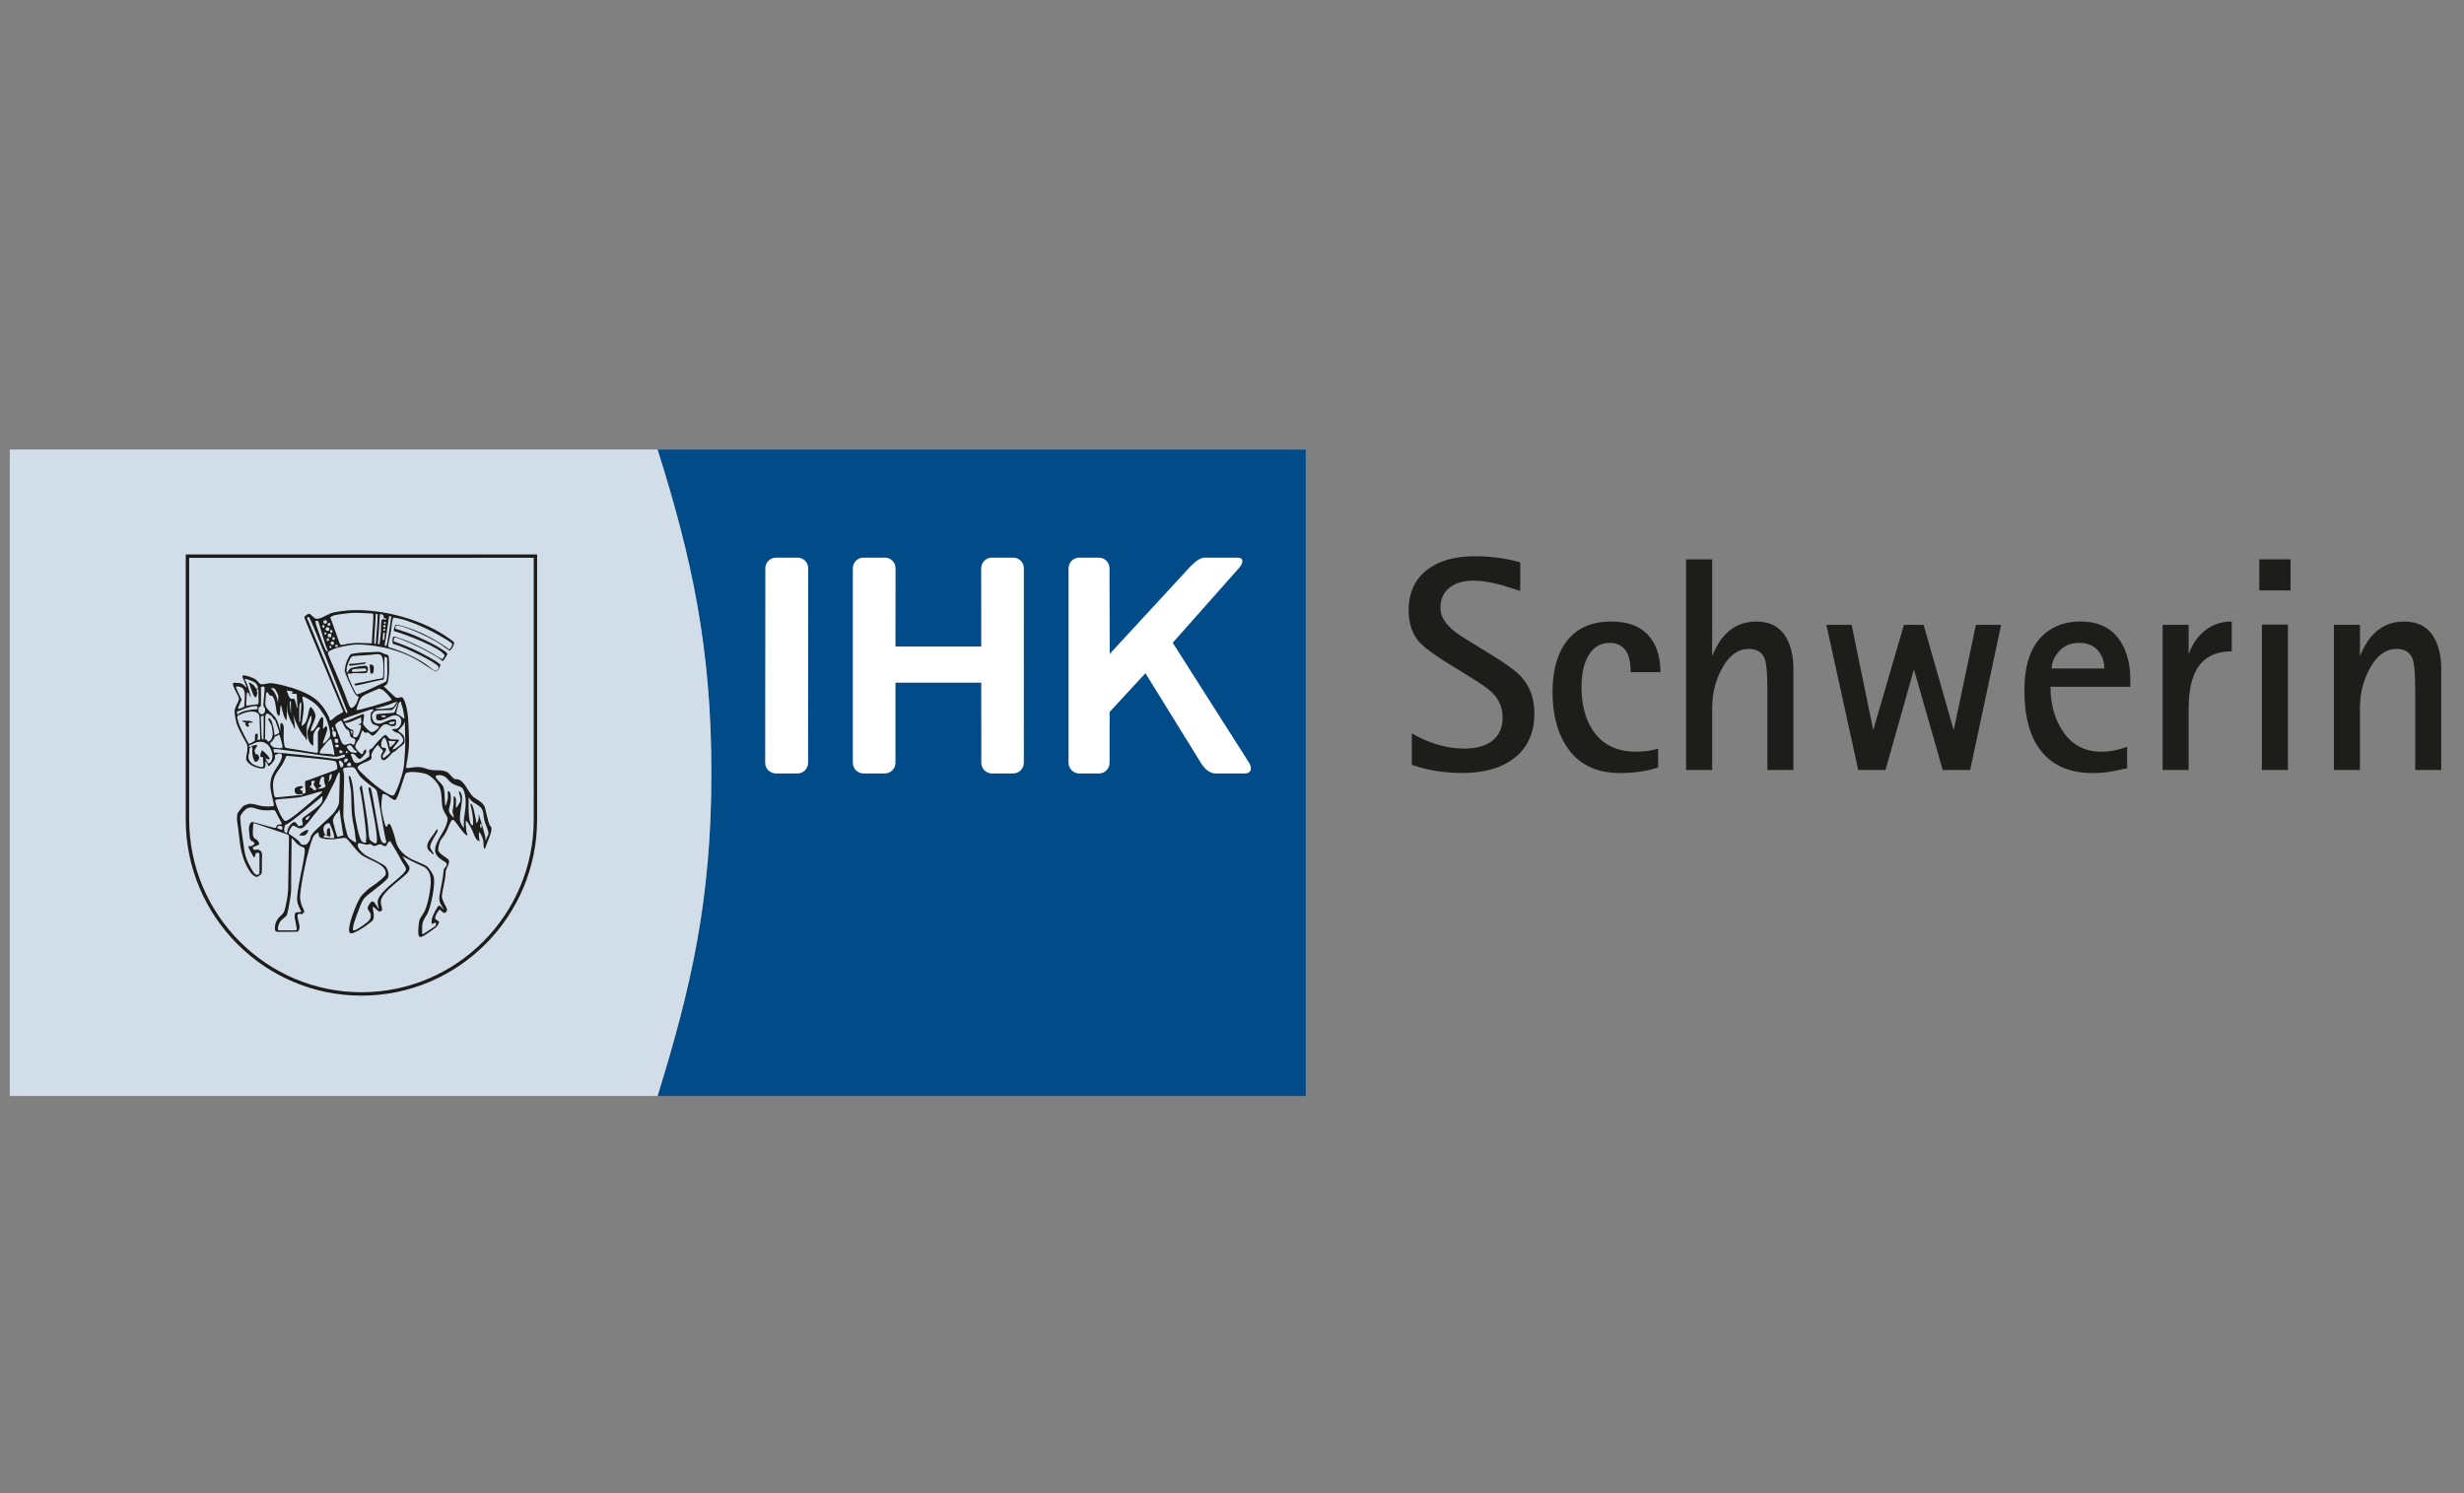 <?xml version="1.0" encoding="utf-8"?>
<!-- Generator: Adobe Illustrator 26.1.0, SVG Export Plug-In . SVG Version: 6.00 Build 0)  -->
<svg version="1.1" id="Ebene_1" xmlns="http://www.w3.org/2000/svg" xmlns:xlink="http://www.w3.org/1999/xlink" x="0px" y="0px"
	 viewBox="0 0 660 400" style="enable-background:new 0 0 660 400;" xml:space="preserve">
<rect x="0" y="0" width="660" height="400" fill="#808080" stroke="none"/>
<style type="text/css">
	.st0{fill:#1D1D1B;}
	.st1{fill:#004B88;}
	.st2{fill:#D2DDEA;}
	.st3{fill:#FFFFFF;}
</style>
<g>
	<path class="st0" d="M394.5,172.35l5.27,3.26c3.67,2.23,6.2,4.08,7.59,5.54c2.43,2.66,3.64,5.98,3.64,9.95
		c0,5.22-1.83,9.24-5.5,12.07c-3.41,2.61-8,3.91-13.79,3.91c-2.38,0-4.69-0.18-6.93-0.53c-2.25-0.35-4.46-0.91-6.62-1.66v-8.43
		c1.91,1.12,3.9,2.03,5.97,2.72c2.74,0.91,5.47,1.36,8.21,1.36c2.89,0,5.22-0.6,6.97-1.79c2.12-1.47,3.18-3.64,3.18-6.52
		c0-2.56-0.9-4.76-2.71-6.6c-0.88-0.93-2.87-2.34-5.97-4.24l-4.88-3.02c-5.01-3.04-8.11-5.38-9.3-7.01
		c-1.55-2.12-2.32-4.73-2.32-7.83c0-4.78,1.71-8.45,5.11-11.01c3.15-2.34,7.36-3.51,12.63-3.51c2.48,0,4.93,0.19,7.36,0.57
		c1.45,0.22,3.05,0.57,4.8,1.06v7.68c-2.84-0.93-4.36-1.42-4.57-1.47c-3.1-0.87-5.76-1.31-7.98-1.31c-2.69,0-4.83,0.64-6.43,1.92
		c-1.6,1.28-2.4,3.08-2.4,5.42c0,2.28,1.37,4.46,4.11,6.52C390.8,170.07,392.33,171.05,394.5,172.35L394.5,172.35z"/>
	<path class="st0" d="M444.14,200.56v5.06c-1.4,0.44-2.93,0.79-4.61,1.06c-1.68,0.27-3.55,0.41-5.62,0.41
		c-6.46,0-11.23-2.39-14.33-7.17c-2.48-3.8-3.72-8.64-3.72-14.51c0-5.76,1.24-10.27,3.72-13.53c2.69-3.59,6.69-5.38,12.01-5.38
		c4.75,0,8.24,1.44,10.46,4.33c1.81,2.34,2.71,5.42,2.71,9.23h-7.98c0-2.18-0.29-3.84-0.85-4.98c-0.93-1.91-2.53-2.86-4.8-2.86
		c-2.32,0-4.16,1.04-5.5,3.14c-1.34,2.09-2.01,4.98-2.01,8.67c0,4.67,0.98,8.5,2.94,11.48c2.53,3.91,6.43,5.86,11.7,5.86
		c1.03,0,2.04-0.07,3.02-0.2C442.26,201.03,443.21,200.83,444.14,200.56L444.14,200.56z"/>
	<path class="st0" d="M451.64,206.28v-56.44h6.97v25.89c1.08-2.56,2.27-4.49,3.56-5.8c2.22-2.29,4.98-3.43,8.29-3.43
		c3.77,0,6.48,1.52,8.14,4.57c1.19,2.18,1.78,4.93,1.78,8.25v26.95h-6.97v-21.24c0-4.25-0.21-7-0.62-8.25
		c-0.62-1.96-2.09-2.94-4.42-2.94c-2.74,0-5.05,1.63-6.93,4.9c-1.89,3.27-2.83,6.94-2.83,11.03v16.5H451.64L451.64,206.28z"/>
	<polygon class="st0" points="497.74,206.28 489.22,167.4 495.97,167.39 501.76,195.6 509.98,167.4 515.25,167.4 523.32,195.63 
		529.26,167.39 536.01,167.4 527.72,206.28 520.37,206.27 512.66,179.31 505.05,206.26 497.74,206.28 	"/>
	<path class="st0" d="M569.77,200.07v5.73c-1.65,0.38-3.16,0.69-4.53,0.93c-1.37,0.24-2.93,0.36-4.69,0.36
		c-5.79,0-10.23-1.77-13.33-5.3c-3.31-3.75-4.96-9.37-4.96-16.87c0-7.23,1.91-12.36,5.73-15.41c2.53-2.01,5.63-3.02,9.3-3.02
		c4.34,0,7.64,1.42,9.92,4.25c2.27,2.83,3.41,6.62,3.41,11.35v1.88h-21.38c0,4.39,0.98,8.18,2.94,11.38
		c2.48,4.01,6.02,6.02,10.61,6.02c1.29,0,2.48-0.12,3.57-0.35C567.45,200.8,568.58,200.48,569.77,200.07L569.77,200.07z
		 M549.55,179.08h14.1c0-1.69-0.44-3.13-1.32-4.33c-1.19-1.69-3-2.53-5.42-2.53c-2.48,0-4.42,0.93-5.81,2.78
		C550.07,176.35,549.55,177.72,549.55,179.08L549.55,179.08z"/>
	<path class="st0" d="M579.27,206.28V167.4h6.97v7.84c0.83-2.23,1.96-4.06,3.41-5.47c2.22-2.18,4.93-3.27,8.13-3.27v8
		c-3.57,0-6.27,1.03-8.13,3.1c-2.27,2.5-3.41,6.56-3.41,12.17v16.5H579.27L579.27,206.28z"/>
	<path class="st0" d="M605.87,206.28v-38.96h6.97v38.96H605.87L605.87,206.28z M605.17,158.17v-8.33h8.37v8.33H605.17L605.17,158.17
		z"/>
	<path class="st0" d="M625.16,206.28V167.4h6.97v8.33c1.08-2.56,2.27-4.49,3.57-5.8c2.22-2.29,4.98-3.43,8.29-3.43
		c3.77,0,6.48,1.52,8.13,4.57c1.19,2.18,1.78,4.93,1.78,8.25v26.95h-6.97v-21.24c0-4.25-0.21-7-0.62-8.25
		c-0.62-1.96-2.09-2.94-4.42-2.94c-2.74,0-5.05,1.63-6.94,4.9c-1.88,3.27-2.83,6.94-2.83,11.03v16.5H625.16L625.16,206.28z"/>
	<path class="st1" d="M349.76,293.6H176.14c8.88-28.81,14.41-52.03,14.41-86.47c0-33.47-5.31-57.89-14.41-86.7h173.62V293.6
		L349.76,293.6z"/>
	<path class="st2" d="M190.55,206.96c0,34.44-5.52,57.83-14.41,86.64l-173.52,0V120.42h173.51
		C185.25,149.23,190.55,173.49,190.55,206.96L190.55,206.96z"/>
	<path class="st3" d="M331.81,152.24c1.41-1.58,1.27-2.86-0.3-2.86h-7.74c-1.58,0-2.37-0.17-4.9,2.36l-21.62,23.43l-0.06-22.93
		c0-1.58-1.27-2.86-2.85-2.86h-5.26c-1.58,0-2.86,1.28-2.86,2.86l0,52.1c0,1.58,1.28,2.86,2.86,2.86h5.28
		c1.58,0,2.85-1.28,2.85-2.86l0.01-13.62l9.6-10.38l14.83,24c0.97,1.58,2.32,2.86,3.9,2.86h7.92c1.58,0,2.07-1.28,1.11-2.86
		l-20.46-32.15L331.81,152.24L331.81,152.24z"/>
	<path class="st3" d="M204.96,204.34c0,1.58,1.28,2.86,2.86,2.86h5.78c1.58,0,2.85-1.28,2.85-2.86l0.03-52.1
		c0-1.58-1.28-2.86-2.85-2.86h-5.77c-1.58,0-2.86,1.28-2.86,2.86L204.96,204.34L204.96,204.34z"/>
	<path class="st3" d="M262.82,152.24c0-1.58,1.28-2.86,2.86-2.86h5.71c1.58,0,2.86,1.28,2.86,2.86l-0.01,52.1
		c0,1.58-1.28,2.86-2.86,2.86h-5.67c-1.58,0-2.86-1.28-2.86-2.86l-0.02-21.46h-22.97l0,21.46c0,1.58-1.28,2.86-2.86,2.86h-5.71
		c-1.58,0-2.85-1.28-2.85-2.86v-52.1c0-1.58,1.28-2.86,2.86-2.86h5.72c1.58,0,2.86,1.28,2.86,2.86l-0.02,20.96h22.97L262.82,152.24
		L262.82,152.24z"/>
	<path class="st0" d="M131.38,221.34c-0.66-0.55-1.3-4.96-1.7-5.52c-0.49-0.69-0.74-0.84-1.44-1.38c-0.38-0.3-1.11-0.62-1.48-0.98
		c-1.61-1.55-2.35-4.46-4.32-4.71c-0.62-0.08-0.49,0.17-1.06-0.35c-1.27-1.17-1.14-1.75-3.16-2c-0.85-0.1-1.91,0-2.8-0.14
		c-0.92-0.15-1.67-0.56-2.56-0.71c-1.06-0.18-2.33,0.04-3.49,0.18c-0.61,0.07-0.67,0-0.54-0.68c0.95-5.23,0.79-5.83,0.54-11.79
		c-0.1-2.48-0.74-5.61-1.54-6.38c-0.41-0.4-0.86,0.25-1.68,0.02c-0.53-0.15-3.55-3.37-3.46-3.11c0.02,0.05,0.74-0.15,0.98-0.58
		c0.73-1.34,0.58-5.83,0.49-6.93c-0.1-1.14-0.42-0.73-1.31-1.17c-1.56-0.77-1.61-0.41-3.4-0.4c-2.24,0.01-5.23,0.3-5.56,0.61
		c-0.37,0.34-1.32,2.32-1.38,3.22c-0.02,0.37-0.21,0.79-0.18,1.18c0.06,0.72,2.43,5.96,3.02,6.47c1.31,1.14,0.88-0.15,0.59,0.94
		c-0.16,0.61-0.48,1.44-0.97,1.98c-0.95,1.05-1.29,0.48-1.81-1.01c-1.81-5.21-5.51-12.83-5.33-13.22c0.09-0.19,0.18-0.29,0.41-0.46
		c1.58-1.08,5.94-1.69,6.61-1.73c1.35-0.09,8.59-0.11,15.67,3.46c2.54,1.28,5.83,3.84,6.26,3.72c0.38-0.1,0.86-0.68,1-1.2
		c0.37-0.66,0.2-0.5-0.11-0.86c-1.26-1.08-4.06-2.44-5.49-3.2c-2.02-1.08-5.94-2.56-6.68-2.76c-0.18-0.05,0.12-1.05,0.15-1.13
		c-0.13-0.15-0.29,0.07,0,0c1.71,0.26,7.4,2.98,8.71,3.73c1.43,0.82,3.35,1.79,4.09,2.59c0.11,0.11-0.02,0.03,0.1,0
		c0.24-0.06,0.49-0.45,0.7-0.77c0.35-0.52,0.62-1.06,0.57-1.16c-0.46-0.82-4.23-2.82-5.49-3.39c-1.13-0.51-3.3-1.59-5.09-2.21
		c-1.17-0.4-2.69-0.89-3.34-1.09c-0.12-0.05,0.16-0.96,0.25-0.92c2.77,0.32,8.57,3.14,10.87,4.48c0.99,0.58,3.31,2.39,3.47,2.31
		c0.43-0.25,1.04-1.37,1.15-1.88c0.1-0.48-0.43-0.71-1.12-1.22c-7.1-5.2-17.5-7.89-25.68-7.75c-2.09,0.04-5.26,0.45-6.34,0.9
		c-1.3,0.54-3.19,1.85-4.12,1.29c-1.21-0.73-1.15-1.8-2.46-0.78c-0.11,0.09-0.23,0.19-0.32,0.31c-0.12,0.16-0.11,0.25,0.15,0.88
		l1.3,3.19l8.89,21.38c-0.24,0.45-1.56,0.86-2.24,1.5c-0.51,0.48-1.05,0.92-1.27,0.88c-0.16-0.03-0.16-0.55-0.37-1
		c-2.38-4.95-5.53-6.06-8.08-7.11c-1.85-0.76-6.75-2.07-7.88-1.85c-1.01,0.19-2.07,0.41-2.39,0.2c-0.39-0.26-0.71-0.8-1.17-1.18
		c-0.65-0.53-3.73-1.58-3.63-0.9c0.08,0.53,1.15,2.62,1.11,3.01c-0.02,0.25-0.79-1.11-1.85-1.16c-0.36-0.02-1.64-0.2-1.74,0
		c-0.32,0.6,1.39,3.39,1.51,3.81c0.29,1.07-0.61,1.53-1.06,3.35c-0.19,0.8,0.38,3.34,0.55,3.81c0.94,2.47,2.66,5.17,2.71,5.4
		c0.66,3.07-1.44,3.79,1.03,5.51c0.78,0.55,3.19,1.4,3.74,0.8c0.42-0.46,0.08-1.71,0.25-1.7c0.15,0.01,0.34,0.41,0.52,0.7
		c0.17,0.26,0.05,0.62,0.32,0.53c0.4-0.14,1.4-1.27,1.64-1.97c0.11-0.32-0.08-0.73,0.03-0.96c0.05-0.1,0.36-0.1,0.43-0.17
		c0.29-0.28,0.96-0.36,1.23-0.15c0.82,0.63-0.86,3.17-1.4,3.95c-1.25,1.81-1.7,3.34-1.44,5.48c0.18,1.48,1.01,4.13,0.85,4.47
		c-0.12,0.27-2.68,0.24-3.65-0.02c-0.69-0.19-2.29-0.63-2.9-0.5c-0.82,0.18-1.57,0.46-1.87,0.84c-0.36,0.47-1.28,1.46-1.36,1.97
		c-0.09,0.57-0.12,1.44,0,2.14c0.34,1.9,0.54,4.51,0.83,6.34c0.35,2.18,1.05,4.22,1.67,5.31c0.41,0.72,1.25,2.67,2.72,3
		c0.12,0.03,0.79-0.44,0.98-0.6c0.11-0.09,0.35-0.16,0.38-0.86c0.05-1.39-0.03-3.02,0.05-4.13c0.16-2.31-2.09-1.72-2-1.57
		c-0.06-0.1-0.65-0.67-0.52-0.77c0.32-0.23,1.31-0.52,1.51-0.65c0.24-0.16,0.3-0.25,0.15-0.65c-0.2-0.52-0.73-0.94-1.14-1.12
		c-0.19-0.08-0.24-0.45-0.34-0.57c-0.23-0.25-0.1-1.88-0.05-2.82c0.04-0.69,0.11-0.75,0.7-0.55l8.23,2.79
		c0.59,0.2,0.65,0.3,0.68,0.99l-0.22,13.83c-0.08,0.87-0.18,2.05-0.3,2.57c-0.27,1.11-0.41,2.68-0.91,3.6
		c-0.21,0.38-0.65,0.76-1.08,1.17c-1.03,0.99-1.27,2.19-1.27,3.05c0,0.66,0.11,0.9,0.75,0.98l4.97-0.03c0.24,0,0.44-0.04,0.57-0.21
		c0.75-0.98-0.07-2.45-0.25-3.96c-0.05-0.39,0.12-0.56,0.25-0.58c0.18-0.03,0.52-0.12,0.83,0.06c0.18,0.1,0.58-0.41,0.68-0.53
		c0.35-0.45-0.8-1.31-1.04-3.73c-0.2-2.01,2.03-13.48,3.6-16.63c0.15-0.29,1.04-1.02,1.2-1.03c0.28-0.02,0.01,0.95,0.5,1.33
		c0.53,0.4,2.19,0.52,2.95,0.52c1.58,0.01,3.4-0.58,4.02-0.31c0.65,0.28,2.46,3.13,4.06,4.4c1.96,1.55,7.17,2.59,6.58,5.39
		c-0.08,0.4-2.34,2.29-3.33,2.91c-1.24,0.77-1.78,1.33-2.54,2.08c-0.78,0.77-0.9,1.01-1.5,2.16c-0.96,1.84-3.13,7.59-2.2,8.45
		c0.71,0.66,4.66-2.04,5.97-3.24c0.37-0.33,0.41-0.79,0.42-1.31c0.02-0.95-0.42-2.29-0.21-2.45c0.15-0.12,0.96,0.85,1.45,1.14
		c0.54,0.32,0.8-0.07,0.97-0.27c0.2-0.24-0.37-1.25-0.32-2.35c0.12-2.6,6.66-6.59,7.36-7.93c0.31-0.59,0.44-0.78,0.22-1.43
		l-1.82-2.74l2.65,1.42l3.27,1.52c2.02,1.43,1.9,3.69,1.34,7.19c-0.24,1.49-0.78,3.65-1.29,4.63c-0.45,0.87-1.07,1.53-1.36,2.31
		c-0.23,0.62-0.56,3.8-0.14,4.41c0.47,0.69,2.22-0.76,3.78-1.84c1.57-1.1,1.32-1.5,1.59-1.88c0.21-0.32-1.08-0.69-1.06-1.11
		c0.05-1.07,1.02-2.1,1.16-2.3c0.13-0.18,0.95,0.91,1.33,0.88c0.25-0.02,0.68-0.3,0.69-0.9c0-0.55-1.1-1.94-1.36-3.34
		c-0.15-0.78,1.03-4.88,0.98-6.59c-0.03-1.19,1.71-2.84,0.53-3.69c-0.91-0.65-1.98-1.27-2.42-2.05c-0.27-0.49,0.15-1.81,0.31-2.34
		c0.25-0.82,0.93-1.37,1.51-2.38c0.66-1.15,1.18-2.89,1.68-3.46c0.16-0.18,0.32-0.24,0.52-0.16c0.53,0.23,2.82,4.12,3.67,4.12
		c0.29,0-0.2-0.66-0.22-1.08c-0.05-1.05-0.32-2.54-0.12-2.77c0.16-0.19,1.02,1.06,1.59,2.31c0.43,0.93,1.08,2.96,1.68,2.9
		c0.08-0.01,0.45,0.42,0.41,0.33c-0.17-0.42-0.29-2.35-0.18-2.51c0.06-0.08,0.23,0.11,0.39,0.37c0.31,0.49,0.62,1.19,0.76,1.96
		c0.12,0.72,0,2.23,0.35,2.1c0.16-0.06,0.42-0.93,0.55-1.29C130.94,224.56,132.21,222.02,131.38,221.34L131.38,221.34z
		 M95.86,226.16c0.05-0.12,0.13-0.21,0.23-0.25c0.42-0.2,1.79,0.5,2.49,0.35c0.21-0.04,0.37-0.17,0.53-0.17
		c0.32,0,0.67,0.46,1.06,0.54c0.53,0.1,1.13-0.51,1.67-0.46c0.54,0.04,1.06,0.73,1.54,0.46c0.27-0.15,0.3-0.69,0.75-1.12
		c0.15-0.14,0.34-0.26,0.4-0.16c0.73,1.18,2.24,3.69,3.02,5.23l0.73,1.2c0.19,0.2,0.51,0.79,0.47,1.12
		c-0.05,0.41-0.49,0.88-0.94,1.33c-1.67,1.64-3.44,2.85-5.01,4.52c-0.67,0.72-1.31,1.52-1.54,2.27c-0.06,0.21-0.1,0.41-0.09,0.64
		c0,0.8,0.38,1.92,0.32,1.92c-0.08,0.01-1.05-1.84-1.5-2.05c-0.14-0.07-0.27-0.07-0.41,0c-0.24,0.12-0.5,0.44-0.7,0.77
		c-0.82,1.32-0.2,1.31,0.34,2.39c0.18,0.36,0.08,1.25-0.18,1.68c-0.35,0.57-2.79,2.34-3.84,2.77c-0.69,0.28-0.81,0.06-0.52-1.38
		c0.07-0.32,1.85-5.64,2.61-6.76c0.34-0.51,0.8-0.91,1.31-1.32c1.46-1.21,3.32-2.54,4.6-3.72c0.35-0.32,0.66-0.63,0.79-1.02
		c0.28-0.83-0.18-2.2-0.68-2.78c-0.7-0.82-4.52-2.46-5.45-3.08C97.27,228.66,95.49,227.16,95.86,226.16L95.86,226.16z M92.03,219.13
		c-0.06-0.69-0.07-0.85-0.05-1.54l0.19-9.36c0.01-0.69,0-0.82-0.11-1.29c-0.09-0.35-0.2-0.77-0.1-1.08c0.09-0.26,2.42-0.48,2.8-0.25
		c0.61,0.36,0.89,1.35,1.61,2.26c0.68,0.86,2.45,2.23,3.22,2.8c0.89,0.65,0.77,0.38,1.24,1.03c0.43,0.59,2.19,13,2.64,13.64
		c0.28,0.4-0.92,1.24-1.49-0.47c-0.66-2-2.3-13.24-2.69-13.71c-0.18-0.22-0.4-0.31-0.53-0.17c-0.23,0.25,0.38,2.12,0.58,3.5
		c0.15,1.1,2.21,10.19,1.46,11.39c-0.15,0.23-0.93-0.22-1.22-0.46c-0.46-0.37-0.75-0.21-0.91-3.08c-0.15-2.64-1.8-11.97-1.74-11.86
		c-0.14-0.24-0.52,0.42-0.66,0.66c0.32-0.56,2.16,13.27,1.8,13.72c-0.21,0.25,0.09,0.62,0,0.77c-0.13,0.22-0.74,0.11-1.09-0.2
		c-0.89-0.77-1.71-5.8-1.94-7.29c-0.21-1.36-0.09-7.41-1.17-9.97c-0.09-0.23-0.18-0.31-0.45-0.28c-0.11,0.02,0.58,3.58,0.62,4.27
		c0.18,2.96-0.1,5.43,0.74,9.16c0.33,1.47,0.35,2.86,0.56,3.8c0.05,0.22,0.08,0.42,0,0.51c-0.19,0.21-1.7-0.95-1.96-1.23
		C92.85,223.83,92.04,219.27,92.03,219.13L92.03,219.13z M96.12,194.22c0.11,0.11,0.4-0.15,0.51-0.04c0.1,0.09,0.05,0.54,0.03,0.71
		c-0.1,0.8-0.59,1.98-1,2.49c-0.16,0.21-0.84,0.19-0.99,0c-0.24-0.32-0.02-0.88-0.02-1.03c0.01-0.24,0.05-0.76-0.26-0.84
		c-1.38-0.36-2.38-2.1-1.84-1.88c0.68,0.27,4.35-1.64,4.21-1.44c-0.22,0.3,0.22,1.14-0.04,1.49
		C96.47,194.01,95.86,193.98,96.12,194.22L96.12,194.22z M94.36,195.91c0.12,0.22,0.09,0.5-0.18,0.74c-0.1,0.09-0.09-0.45-0.09-0.45
		c-0.11,0-0.31-0.58-0.22-0.49C94.09,195.91,94.22,195.68,94.36,195.91L94.36,195.91z M95.32,201.66c-0.12,0.07-1.08-0.15-1.23-0.16
		c-0.32-0.02-1.07-0.94-1.23-1.42c-0.05-0.14,0.34-0.24,0.44-0.35c0.08-0.08,0.48-0.2,0.61-0.09c0.15,0.11,0.03-0.14,0.39,0.39
		l0.35,0.5C95.3,201.46,96.13,201.19,95.32,201.66L95.32,201.66z M92.64,201.41c0-0.15,0.01-0.17,0.11-0.17h0.23
		c0.1,0,0.11,0.02,0.11,0.13v0.21c0,0.15-0.05,0.23-0.15,0.17h-0.19c-0.1,0-0.11-0.01-0.11-0.13V201.41L92.64,201.41z M93.09,203.29
		c0.18,0.13,0.04,0.54-0.23,0.77c-0.27,0.22-0.63,0.23-0.68,0c-0.05-0.22,0.08-0.65,0.23-0.77
		C92.55,203.18,92.93,203.17,93.09,203.29L93.09,203.29z M94,205.09c-0.2,0.21-0.88,0.19-1.06-0.04c-0.13-0.17,0.24-0.57,0.47-0.73
		c0.17-0.12,0.26-0.1,0.36,0C93.96,204.5,94.17,204.92,94,205.09L94,205.09z M90.43,224.22c-0.25-0.28-0.89-2.7-1.19-3.93
		c-0.04-0.16-0.09-0.39-0.05-0.65c0.1-0.58,0.87-1.86,1.16-1.87c0.08,0,0.51-0.99,0.58-0.93c-0.01-0.01,0.95,6.86,1.07,7
		C91.89,223.72,90.44,224.23,90.43,224.22L90.43,224.22z M91.39,205.6c-0.11-0.03-0.2-0.17-0.23-0.26c-0.12-0.38-0.5-1.32-0.34-1.54
		c0.06-0.09,0.21-0.07,0.36,0c0.42,0.18,0.89,0.71,0.77,1.18C91.89,205.28,91.62,205.67,91.39,205.6L91.39,205.6z M87.54,223.84
		c-0.76-0.11-1.09-1.82-0.8-2.4c0.23-0.48,0.74-0.85,1.22-0.94c0.06-0.01,0.12-0.02,0.18-0.01c0.08,0.01,0.12,0.08,0.4,0.7
		c0.41,0.93,1.03,2.33,0.95,3.15c-0.02,0.24-0.1,0.26-0.7,0.19l-0.91-0.11c-0.39-0.05-1.34-0.01-1.19-0.26l0.04-0.19
		c0-0.15,0.18-0.34,0.75-0.1c0.14,0.06,0.7,0.22,0.81,0.23c0.25,0,0.27-0.07,0.2-0.76l-0.08-0.78c-0.07-0.69-0.09-0.76-0.24-0.74
		c-0.11,0.03-0.22,0.07-0.32,0.13C87.34,222.21,87.65,223.86,87.54,223.84L87.54,223.84z M77.98,238.46c0.03-0.7,0.02-1.14,0-1.83
		l0.13-11.51c-0.01-0.69,0.03-0.71,0.45-0.2c0.44,0.55,0.99,1.14,1.48,1.48c0.97,0.69,1.18,0.4,1.48,0.8
		c0.69,0.92-1.83,9.64-1.93,13.55c-0.03,1.07,0.19,1.39,0.77,2.78c0.15,0.36,0.39,0.57,0.3,0.69c-0.19,0.27-1.11,0.02-1.5,0.31
		c-0.23,0.17-0.29,0.87-0.15,1.68c0.13,0.72,0.35,1.59,0.45,2.38c0.02,0.15,0.04,0.29,0.02,0.43c-0.02,0.19-0.09,0.21-0.7,0.21
		h-3.63c-0.61,0-0.68-0.03-0.71-0.27c-0.07-0.71,0.37-1.71,0.59-2.04c0.52-0.76,1.32-1.07,1.81-1.8
		C76.96,245.01,77.88,240.68,77.98,238.46L77.98,238.46z M77.43,222.75c0.09-0.41,0.57-1.15,0.85-1.43
		c0.56-0.57,1.51,1.07,2.73,0.47c0.66-0.33,1.77-1.72,2.43-2.6c1.13-1.5,3.37-3.87,4.42-6.18c1.24-2.71,0.99-1.87,1.82-3.65
		c0.14-0.28,0.98-2.76,1.23-2.41c0.12,0.17,0.13,0.27,0.11,0.96l-0.18,6.6c-0.02,0.69-0.05,0.84-0.33,1.46
		c-0.25,0.56-0.56,1.1-0.91,1.55c-0.14,0.18-0.28,0.34-0.42,0.49c-1.7,1.82-4.99,4.47-5.64,5.56c-0.36,0.61-0.17,0.15-0.37,0.88
		c-0.28,1.06-0.92,1.7-1.24,1.81c-0.3,0.08-1.25,0.25-1.54-0.44c-0.32-0.76-2.37-2.01-2.93-2.4C77.29,223.3,77.38,223,77.43,222.75
		L77.43,222.75z M88.44,208.94c-0.1,0.14-0.22,0.27-0.36,0.37c-0.18,0.13-0.19,0.12-0.09-0.11l0.12-0.26
		c0.1-0.23,0.11-0.29,0.1-0.56c-0.01-0.2,0.01-0.42,0.07-0.6c0.11-0.3,0.38-0.47,0.51-0.38C89.03,207.58,88.75,208.52,88.44,208.94
		L88.44,208.94z M86.06,210.48c0.01-0.06,0-0.13-0.08-0.17c-0.13-0.08-0.44-0.08-0.43-0.22c0.02-0.47,0.17-1.41,0.51-1.79
		c0.23-0.26,0.55-0.31,0.68-0.13c0.19,0.25,0.01,0.95,0.17,1.55c0.1,0.39,0.32,0.69,0.28,0.92c-0.05,0.29-0.76,0.55-1.36,0.61
		C84.05,211.46,85.95,210.99,86.06,210.48L86.06,210.48z M84.02,210.12c0.02,0.41,0.76,1,0.7,1.34c-0.04,0.24-0.61,0.33-0.8,0.12
		c-0.11-0.12-0.14-0.31-0.28-0.42c-0.18-0.13-0.53-0.13-0.6-0.28c-0.14-0.28,0.27-0.35,0.36-0.55c0.08-0.17,0.03-0.51,0-0.76
		c-0.06-0.34-0.02-0.37,0.32-0.37h0.38c0.34,0,0.37,0.02,0.23,0.2C84.13,209.65,84.01,210.03,84.02,210.12L84.02,210.12z
		 M86.29,212.02c0.33,0.01-0.75,0.99-1.77,1.77c-1.08,0.84-7.34,6.55-8.21,6.12c-0.87-0.43-2.35-4.22-2.51-4.97
		c-0.07-0.37-0.1-0.51,0-0.62c0.33-0.34,3.03-0.31,5.66-0.64C82.13,213.36,85.15,212,86.29,212.02L86.29,212.02z M82.85,218.87
		l-0.26,0.43c-0.23,0.38-0.27,0.42-0.44,0.35c-0.12-0.06-0.3-0.12-0.33-0.23c-0.06-0.16,0.25-0.41,0.58-0.64
		c0.15-0.1,0.3-0.2,0.46-0.25C83.08,218.45,83.08,218.48,82.85,218.87L82.85,218.87z M76.17,221.75c0.07-0.3,0.15-0.83,0.44-0.87
		c0.85-0.12,6.55-5,8.87-6.85c0.11-0.08,0.68-0.77,0.81-0.73c0.21,0.08,0.17,1.42-0.4,2.03c-1.66,1.79-4.8,3.51-4.95,4.02
		c-0.08,0.26,0.12,1.21,0.16,1.49c0.06,0.41-1.02,0.34-1.16,0.47c-0.12,0.12-0.44-1.08-1.14-1.08c-0.35,0-1.03,0.61-1.44,1.31
		c-0.43,0.72-0.38,1.69-0.56,1.61C76.66,223.11,75.87,223.03,76.17,221.75L76.17,221.75z M74.62,221.26c0.12-0.12,0.92,0.03,1,0.26
		c0.1,0.31,0,0.75-0.23,0.77c-0.17,0.02-0.97-0.34-1.05-0.45C74.11,221.53,74.47,221.42,74.62,221.26L74.62,221.26z M73.76,217.29
		l1.47,2.82c0.34,0.57,0.34,0.65-0.06,0.75c-0.3,0.07-0.68-0.03-0.89,0.15c-0.23,0.19-0.26,0.64-0.4,0.77
		c-0.28,0.23-6.14-1.75-6.51-1.54c-0.1,0.06-0.18,0.14-0.26,0.25c-0.62,0.88-0.42,1.98-0.24,3.63c0.07,0.69,0.13,0.81,0.59,1.22
		c0.05,0.11,0.13,0.08,0.16,0.03c0.2-0.14,0.66,0.73,0.57,0.77c-0.22,0.08-0.69,0.57-1.07,0.54c-0.52-0.03-0.57-0.02-0.57,0.1v0.18
		c0,0.05,0.13,0.34,0.27,0.59l0.83,1.52c0.32,0.59,0.36,0.65,0.43,0.61c0.05-0.03,0.1-0.07,0.14-0.12c0.2-0.25,0.12-0.74,0.3-0.95
		c0.14-0.16,0.43-0.14,0.65-0.15c0.3-0.01,0.33,0.06,0.33,0.76v4.11c0,0.69-0.02,0.78-0.19,0.89c-0.74,0.43-1.21-0.09-2.02-1.54
		c-1.85-3.28-1.73-4.29-2.23-7.63c-0.35-2.31-0.87-5.96-0.65-6.49c0.3-0.72,1.28-1.79,1.81-2.02c1.78-0.8,2.26,0.72,5.77,0.54
		C72.82,217.03,73.49,216.84,73.76,217.29L73.76,217.29z M75.96,204.17c0.22-0.48,0.7-1.57,0.76-1.63c0.07-0.08,0.15-0.08,0.76-0.02
		c4.15,0.41,12.07,1.08,12.43,1.47c0.01,0.02,0.5,0.9,0.41,1.79c-0.03,0.32-0.1,0.37-0.68,0.59l-6.84,2.54
		c-0.3,0.11-0.69,0.22-0.78,0.22l-0.18,0.13c-0.08,0.08-0.15,0.22-0.14,0.47l0.13,1.98c0.05,0.7,0.03,0.78-0.2,0.82
		c-0.17,0.03-0.4,0.08-0.51,0c-0.14-0.11-0.08-0.44-0.17-0.66c-0.12-0.25-0.83-0.09-0.45-0.54c0.24-0.28,0.88-0.36,0.63-0.65
		c-0.14-0.16-0.94-0.08-1.51,0.11c0,0-0.36,0.14-0.57,0.39c-0.22,0.26-0.19,1.07,0.24,1.45c0.52,0.46,2.49-0.28,1.76,0.3l-6.91,0.69
		c-0.51-0.09-0.67-0.17-0.75-0.68l-0.23-1.8c-0.04-0.74-0.04-1.37,0.05-1.89C73.58,207.14,75.23,205.73,75.96,204.17L75.96,204.17z
		 M73.24,200.76c0.48-0.27,2.25,0.12,3.5,0.26c4.05,0.44,8.37,1.27,11.17,1.53c0.77,0.07,1.93,0.33,3.01-0.01
		c0.94-0.29,1.25-0.55,1.42-0.21c0.05,0.1,0.1,0.24,0.06,0.34c-0.05,0.13-0.25,0.18-0.45,0.23c-0.65,0.15-1.36,0.53-2.18,0.39
		c-1.74-0.31-15.33-1.76-16.15-1.69c-0.18,0.01-0.25,0.09-0.2-0.05C73.45,201.46,73.14,200.82,73.24,200.76L73.24,200.76z
		 M91.05,201.75c-0.2-0.15-0.2-0.72,0-0.77c0.19-0.05,0.53,0.14,0.68,0.25c0.04,0.04,0.03,0.16,0,0.26
		C91.63,201.78,91.26,201.91,91.05,201.75L91.05,201.75z M90.63,199.58c0.23,0.12,0.14,0.59-0.26,0.65
		c-0.19,0.02-0.56-0.15-0.57-0.3c0-0.15,0.04-0.35,0.13-0.45C89.97,199.43,90.56,199.54,90.63,199.58L90.63,199.58z M90.6,198.93
		c-0.08,0.1-0.4,0.06-0.6,0.04c-0.27-0.03-0.3-0.06-0.3-0.29l-0.07-0.63c0-0.15,0.09,0.04,0.13-0.13h0.3
		c0.16,0.12,0.28-0.09,0.29,0.04c0.24,0.15,0.1,0.12,0.2,0.24C90.6,198.27,90.64,198.88,90.6,198.93L90.6,198.93z M73.46,197.37
		c1.88-0.4,1.02-1.58,1.94,1.3c0.06,0.17,0.38,1.34,0.24,1.58c-0.24,0.4-1.3,0.07-1.76,0.07c-0.66,0-1.49-0.58-1.54-1.35
		C72.47,199.27,74.03,197.25,73.46,197.37L73.46,197.37z M66.77,201.78c0.12-0.56-0.3-1.7,0.8-1.7l-0.05,0.39
		c0.14,0,0.14,0.06,0.07,0.6c-0.08,0.68,0.11,1.82,0.4,2.43c0.24,0.51,0.28,0.57,0.4,0.57h0.14c0.12,0,0.15-0.01,0.23-0.07
		c0.06-0.05,0.25-0.14,0.3-0.2c0.43-0.59,0.58-1.05-0.04-1.66c-0.49-0.48-0.37,0.64-0.81-0.86c-0.21-0.7,1.51-1.86,0.15-1.69
		c-0.68,0.09-1.75,0.91-1.71,0.23c0.01-0.18,0.79-0.35,1.03-0.49c2.39-1.45,4.71-0.26,5.22,2.59c0.15,0.85,0.05,1.45-0.34,2.16
		c-0.07,0.13-0.47,0.4-0.56,0.42c-0.21,0.06-0.86-1.15-0.9-1.45c-0.01-0.08,0.8,0.74,1.1,0.24c0.2-0.35-1.43-1.9-1.94-2.28
		c-0.08-0.06-0.15,0.14-0.21,0.25c-0.36,0.72-0.58,1.75,0.21,1.55c0.39-0.09,0.12-0.08,0.2,0.76l0.09,1.03
		c0.06,0.73-0.05,1-0.66,0.89C65.18,204.58,66.85,201.42,66.77,201.78L66.77,201.78z M70.57,198.07c-0.01,0.06-0.33,0.01-0.43-0.05
		c-0.06-0.04-0.29-6.41-0.26-6.27c0.09,0.44,0.65-0.21,0.72-0.08C70.66,191.78,70.62,197.17,70.57,198.07L70.57,198.07z
		 M63.69,191.75c0.15-0.27,0.27-0.12,0.52-0.25c1.2-0.66,4.13-1.57,5.08-0.14c0.18,0.27,0.2,0.38,0.23,1.07l0.18,5.06
		c0.02,0.61-0.01,0.68-0.28,0.68h-0.3c-0.27,0-0.21-0.01-0.21-0.21l0.16-0.48c0-0.3,0.03-0.94-0.1-0.9c-0.1,0.03-0.38-0.07-0.46,0
		c-0.45,0.38-0.03,1.9-0.34,1.95c-0.07,0.01-1.39,0.81-1.47,0.76c-0.23-0.15-2.76-4.99-2.88-6.02
		C63.75,192.79,63.34,192.36,63.69,191.75L63.69,191.75z M65.58,186.86l-0.13,1.98c-0.04,0.51,0.09,0.46-0.04,0.46l-0.61,0.33
		c-0.21,0-0.85,0.47-0.98,0.18c-0.2-0.44,0.97-2.17,0.88-2.41c-0.23-0.62-1.66-3.23-1.49-3.48c0.05-0.07,1.27-0.01,1.65,0.33
		c0.61,0.55,0.16,0,0.58,0.92C65.55,185.39,65.63,186.17,65.58,186.86L65.58,186.86z M68.24,189.17c0.34-0.02,0.89-0.09,0.72,0.46
		c-0.03,0.11,0.2,0.34-0.15,0.36c-1.87,0.1-3.98,0.48-4.82,1.17c-0.37,0.31-0.51,0.34-0.52-0.44c0-0.2,0.83-0.36,1.17-0.51
		C65.28,189.92,66.93,189.22,68.24,189.17L68.24,189.17z M69.2,184.31l0.07,3.77c0,0.5-0.07,0.58-0.53,0.62l-1.96,0.23
		c-0.58,0.05-0.79,0.32-0.81,0.11c-0.02-0.18-0.04-1,0-1.17c0.09-0.38,0.04-2.36,0.29-2.42c0.35-0.08,0.78,1.39,0.88,1.36
		c0.23-0.09-0.99-3.83-1.23-4.14c-1.2-1.56,1.22-0.31,1.81-0.12c0.66,0.21,1.12,0.77,1.38,1.46c-0.03,0.02-0.06,0.18-0.07,0.26
		c0.22,0.2,0.12,0.01,0.17-0.03 M70.47,189.09c0.02,0.01,0.03,0.02,0.05,0.02c0.14,0.01,0.44,0.58,0.49,0.88
		c0.04,0.24-0.02,0.49-0.1,0.73c-0.1,0.33-0.31,0.59-0.65,0.59l-0.29,0.04c-0.55-0.33-0.61-0.45-0.68-0.7
		c-0.32-1.14,0.5-1.49,0.58-1.54c0.07-0.04,0.09-0.01,0.14-0.03c0.13-0.19-0.16-0.01-0.17-0.04c0.1,0.18,0.08-5.13,0.03-4.95
		c0.04-0.15,0.95-0.23,0.98-0.08c0.12,0.74-0.3,3.98-0.3,4.99C70.55,189.01,70.49,189.08,70.47,189.09L70.47,189.09z M71.06,192.16
		c0-0.7,0.26-0.93,0.37-0.95c0.3-0.03,0.83-0.03,0.78,0.49c0.05-0.14,0.12-0.24,0.22-0.17c0.58,0.42,0.74,1.2,1.2,1.33
		c0.08,0.03,0.21,0.39,0.42,1.05l0.42,1.18c0.24,0.77,0.24,0.63,0.29,0.76c0.34,0.81-1.34,1.09-1.34,1.09
		c0.19-0.11-0.1-1.95-0.42-2.9c-0.22-0.65-0.1-0.76-0.21-0.76l-0.25-0.43c-0.11,0-0.1-0.11-0.19-0.34c-0.07-0.16-0.2,0.03-0.26-0.08
		c0.01-0.03-0.06-0.09-0.05-0.12c-0.32,0.71-0.13,0.48,0.18,1.04c0.43,0.81,0.65,1.15,0.68,2.01c0.07,0.2,0.61,2.54-0.98,3.33
		c-0.12,0.04-0.51-0.56-0.63-0.57c-0.52-0.06-0.28-0.08-0.28-0.77L71.06,192.16L71.06,192.16z M74.55,186.58
		c-0.01,0.13-0.06,1.83-0.13,1.76c0.07-0.2-0.38-2.95-1.89-3.9c-0.09-0.06,0.79-0.12,0.97,0C73.83,184.68,74.72,186.43,74.55,186.58
		L74.55,186.58z M79.68,189.53c-0.04,0.55-0.22-0.18-0.36-0.85c-0.11-0.5-0.27-1.21-0.52-1.43c-0.27-0.24-0.63,0.09-0.96-0.1
		c-0.32-0.18-0.6-0.86-0.79-1.45c-0.03-0.08-0.22-0.6-0.23-0.68c-0.01-0.11,0.29,0.05,0.63,0.05l0.55,0.09
		c0.23,0,0.42,0.18,0.42,0.34l-0.3,0.22c0,0.11,0.03,0.13,0.34,0.13h0.57c0.41,0,0.45,0.06,0.5,0.75L79.68,189.53L79.68,189.53z
		 M77.89,189.17c-0.01,0.08,0.1,1.95,0.07,1.88c-0.13-0.33-0.51-2.99-0.29-3.16c0.09-0.07,0.22-0.06,0.22,0
		C77.95,188.21,77.95,188.88,77.89,189.17L77.89,189.17z M81.61,197.39c0.11,0.07,0.44,0.98,0.51,0.89c0.23-0.3-0.07-2.67,0.08-3.71
		c0.1-0.64,0.56-1.91,0.91-2.57c0.1-0.18,0.17-0.27,0.23-0.26c0.13,0.04,0.14,0.78,0,1.44c-0.21,0.99-0.72,1.78-0.91,2.5
		c-0.19,0.73,0.03,2.86,0.74,3.51c0.14,0.12,0.58,0.69,0.67,0.57c0.23-0.31-0.09-2.21,0.18-3.13c0.21-0.72,0.8-1.58,1.23-1.8
		c0.34-0.18,0.72,0.03,0.04,1c-0.12,0.18-0.14,0.27-0.14,0.96v4.3c0,0.6-0.06,0.66-0.62,0.56l-7.56-1.24
		c-0.6-0.1-0.69-0.18-0.81-0.86c-0.13-0.74-0.21-1.51-0.2-2.26c0.01-1.61,0.27-2.88-0.35-3.49c-0.15-0.16-0.37-0.16-0.45,0
		c-0.14,0.28-0.11,1.02-0.07,1.54c0.06,0.69,0.05,0.7-0.13,0.03c-0.75-2.83-0.9-2.98-2.86-4.94c-0.26-0.27-0.54-0.55-0.74-0.9
		c-0.26-0.48-0.29-0.6-0.29-1.3l0.11-1.37c0-0.49,0.04-1.47,0.42-1.47l0.73,0.96c0.57,0,0.66,0.05,0.93,0.57
		c0.2,0.38,0.32,0.81,0.42,1.23c0.34,1.44,0.28,3.58,1.11,3.61c0.24,0.01,0.22-2.88,0.44-2.81c0.23,0.07,0.38,2.31,1.25,3.76
		c0.05,0.08,0.1,0.16,0.17,0.22c0.09,0.09,0.1,0.02,0.13-0.67l0.16-3.47c0.03-0.58,0.03-0.6,0.03-0.19v0.91
		c0,0.61,0.01,0.74,0.06,1.21c0.11,0.92,1.2,3.25,1.45,3.49c0.12,0.13,0.4,1.16,0.47,1.11c0.21-0.17-0.32-3.48-0.39-3.84
		c-0.07-0.34,0.22,0.9,0.91,2.44C80.11,195.35,81.13,197.07,81.61,197.39L81.61,197.39z M80.46,192.39
		c-0.03,0.44-0.04,0.83-0.18,1.03c-0.02,0.04-0.05,0.06-0.08,0.08c-0.04,0.03-0.05-0.04-0.05-0.74v-2.56c0-0.69,0-0.81,0.05-1.19
		c0.04-0.28,0.14-0.65,0.23-0.8c0.05-0.08,0.12-0.1,0.17-0.06C80.84,188.36,80.56,190.76,80.46,192.39L80.46,192.39z M88.38,197.32
		c-0.24,0.6-1.77,2.1-1.86,1.86c-0.04-0.1,0-0.35,0.08-0.59c0.31-0.98,1.1-2.76,1.05-3.38c-0.03-0.33-0.11-0.67-0.27-0.67
		c-0.25,0-0.62,0.59-0.79,0.67c-0.22,0.11,0.12-1.65-0.02-2.66c-0.06-0.43-0.2-0.54-0.48-0.36c-0.42,0.27-0.64,1-0.99,1.73
		c-0.43,0.89-1.14,1.81-1.53,1.93c-0.97,0.3,0.62-2.36,0.91-3.8c0.04-0.22,0.05-0.39,0-0.62c-0.13-0.66-0.97-2.03-1.23-2
		c-0.07,0.01-0.13,0.06-0.18,0.12c-0.35,0.39-0.49,1.93-0.86,3.09c-0.18,0.56-0.43,1.06-0.68,1.29c-0.08,0.07-0.64,0.54-0.71,0.55
		c-0.24,0.06,0.74-3.97,0.5-5.79c-0.14-1.05-0.46-2.01-0.25-2.08c0.46-0.14,2.96,1.58,3.02,1.64c0.21,0.21,0.81,0.68,0.97,0.9
		c0.24,0.34,0.26,0.22,0.5,0.57c0.5,0.7,0.86,1.3,1.35,1.95C87.76,192.81,88.7,196.51,88.38,197.32L88.38,197.32z M88.9,198.64
		c0.15,0.54,0.71,2.91,0.65,3.49c-0.04,0.43-0.38-0.12-1-0.12l-2.02-0.12c-0.61,0-0.82,0-0.84-0.19c-0.07-0.65,0.46-1.12,0.94-1.75
		c0.56-0.75,1.24-1.61,1.84-1.96c0.05-0.03,0.09-0.05,0.15-0.06C88.68,197.9,88.71,197.97,88.9,198.64L88.9,198.64z M89.24,195.59
		c-0.07-0.01-0.19,0.08-0.23,0c-0.11-0.21-0.18-0.64,0-0.77c0.08-0.06,0.21-0.06,0.23,0C89.29,195,89.45,195.62,89.24,195.59
		L89.24,195.59z M89.75,196.11c0.36-0.4,0.32,1.11,0.16,1.27c-0.09,0.1-0.3,0.05-0.46,0.03c-0.2-0.03-0.22-0.09-0.36-0.63
		l-0.09-0.68c0.13-0.54,0.54-0.34,0.66-0.2C89.75,196.02,89.68,196.19,89.75,196.11L89.75,196.11z M91.56,193.17
		c0.1,0.13,0.95,2.25,1.39,2.25c0.63,0,0.85,1.75,0.88,1.64c-0.18,0.74,1.67,0.47,1.31,1.58c-0.22,0.7-0.28,1.12-0.71,0.76
		c-0.65-0.54-1.23,0.13-2.1,0.13c-0.62,0.01-0.94-0.93-1.18-1.56l-1.19-3.08c-0.25-0.63-0.23-0.75,0.2-1.13
		C90.64,193.31,91.33,192.88,91.56,193.17L91.56,193.17z M86.44,167.48c0.06-0.03,0.23-0.05,0.33-0.04
		c0.12,0.01,0.14,0.28,0.14,0.51c0,0,0.01,0,0.01-0.01c0,0-0.01,0.05-0.01,0.01c-0.01,0.22-0.29,0.31-0.43,0.16
		c-0.1-0.11-0.09-0.17-0.16-0.28C86.26,167.71,86.39,167.51,86.44,167.48L86.44,167.48z M87.42,169.66
		c0.02,0.06,0.01,0.19-0.02,0.27c-0.07,0.16-0.34,0.07-0.48-0.08c-0.13-0.15-0.02-0.45,0.11-0.46
		C87.16,169.39,87.33,169.35,87.42,169.66L87.42,169.66z M87.33,168.89c-0.14-0.1-0.17-0.66,0.04-0.79c0.2-0.13,0.68-0.11,0.73,0.08
		c-0.01-0.04,0.34,0.46-0.04,0.79C87.93,169.09,87.37,168.92,87.33,168.89L87.33,168.89z M87.44,166.98
		c-0.21,0.18-0.75,0.07-0.81-0.17c-0.05-0.21,0-0.47,0.15-0.58c0.11-0.08,0.61-0.11,0.74,0.04
		C87.65,166.44,87.57,166.86,87.44,166.98L87.44,166.98z M88.35,166.9c0.04,0.12,0.17,0.29,0.15,0.46
		c-0.02,0.19-0.19,0.23-0.32,0.27c0.11,0.01-0.03,0.01,0,0c-0.21-0.02-0.44-0.07-0.41-0.22c0.03-0.18-0.04-0.26,0.04-0.37
		C87.85,166.95,88.33,166.82,88.35,166.9L88.35,166.9z M88.57,168.81c0.14-0.02,0.37-0.04,0.44,0.08c0.06,0.11,0.06,0.37,0,0.51
		c-0.06,0.15-0.4,0.14-0.51-0.01C88.33,169.14,88.37,168.83,88.57,168.81L88.57,168.81z M103.99,173.01
		c-0.04-0.42,0.63-3.05,0.68-3.49c0.26-2.09,0.42-4.12,0.8-4.07c4.36,0.49,11.35,4.28,10.88,4.04c0.47,0.24,4.66,2.56,4.78,3.01
		c0.11,0.41-0.72,1.67-0.85,1.48c-0.27-0.38-4.41-3.11-7.75-4.56c-1.41-0.61-2.77-1.14-4.1-1.54c-1.31-0.38-2.36-0.69-2.52-0.45
		c-0.12,0.19-0.48,1.26-0.45,1.57c0,0.02,0.01,0.02,0.03,0.03c3.53,1.03,12.44,4.49,13.57,6.45c0.15,0.27-0.44,0.9-0.53,1.09
		c-0.01-0.01,0.01-0.02-0.01-0.02c-0.54-0.03-2.02-1.2-3.86-2.17c-2.61-1.38-4.97-2.58-7.95-3.55c-0.61-0.2-1.22-0.45-1.38-0.22
		c-0.17,0.24-0.25,0.99-0.2,1.41c0.06,0.57,0.17,0.48,0.77,0.65c2.8,0.8,10.87,4.73,11.53,5.91c0.26,0.46-0.26,0.88-0.45,1.06
		c-0.39,0.35-1.07-0.32-2.35-1.29c-2.66-2.01-6.57-3.75-9.81-4.76C104.22,173.4,104.05,173.58,103.99,173.01L103.99,173.01z
		 M103.04,172.84c-0.05-0.07,0.37-2.14,0.4-2.37c0.03-0.31,0.09-0.5,0.03-0.28l0.76-5.13c0.33,0.11,0.56-0.06,0.58,0.07
		c-0.01,0.07-0.24,1.69-0.3,2.17c-0.15,1.14-0.66,4.74-0.97,5.64C103.44,173.2,103.08,172.91,103.04,172.84L103.04,172.84z
		 M102.7,168.86l-0.03-0.07c0-0.39,0.04-0.34,0.14-0.34h0.23c0.21,0,0.11,0.03,0.11,0.32v0.15c0,0.14-0.48,0-0.48,0
		C102.69,168.9,102.7,168.92,102.7,168.86L102.7,168.86z M102.67,167.83c0.06-0.07-0.01-0.35,0.09-0.35l0.39-0.01
		c0.1,0,0.16,0.01,0.11,0.13v0.21c0,0.15-0.04,0.19-0.07,0.26l-0.27-0.08c-0.04,0.01-0.22-0.02-0.19,0.01L102.67,167.83
		L102.67,167.83z M102.86,166.75c0-0.15,0.01-0.17,0.11-0.17h0.22c0.1,0,0.12,0.01,0.12,0.13v0.22c0,0.15-0.02,0.17-0.15,0.17h-0.19
		c-0.1,0-0.11-0.01-0.11-0.13V166.75L102.86,166.75z M102.59,170.15c0.06-0.61,0.08-0.68,0.22-0.68h0.2c0.09,0,0.1,0.05,0.05,0.45
		l-0.1,0.91c-0.07,0.61-0.08,0.7-0.15,0.7C102.57,171.51,102.45,171.52,102.59,170.15L102.59,170.15z M101.21,172.5
		c-0.05,0.02,0.19-2.02,0.22-2.72l0.31-4.99c0.02-0.57,0.63-0.09,0.94-0.06l0.15,0.86c0.48,0,0.53,0.01,0.53,0.11v0.23
		c0,0.16-0.01,0.16-0.1,0.1c-0.27-0.19-0.78-0.16-0.94-0.07c-0.15,0.09-0.16,0.57-0.2,0.8c-0.16,0.86,0.03,2.37-0.18,3.34
		c-0.03,0.14-0.22,2.42-0.3,2.51C101.61,172.63,101.25,172.48,101.21,172.5L101.21,172.5z M100.64,164.51
		c-0.05-0.11,0.52,0,0.53,0.06c0.06,0.38-0.46,7.56-0.53,7.9c-0.01,0.08-0.36,0.02-0.38-0.06
		C100.11,172.02,100.73,164.69,100.64,164.51L100.64,164.51z M90.93,172.26l-1.9-5.37c-0.22-0.65-0.61-1.46-0.55-1.54
		c0.04-0.06,0.52-0.31,0.58-0.34c0.56-0.39,4.47-0.76,4.67-0.78c1.75-0.18,4.18,0.06,6.1,0.13c0.21,0.01,0.18,1,0.14,1.5l-0.37,6.2
		c-0.05,0.6,0,0.25-0.5,0.25l-3.42-0.08c-0.61,0-1.45,0.08-2.05,0.17c-2.06,0.29-2.19,0.62-2.57,0.12
		C90.97,172.42,90.97,172.38,90.93,172.26L90.93,172.26z M89.82,172.93c0-0.13,0.08-0.16,0.14-0.17l0.3-0.04
		c0.1,0,0.22,0.09,0.22,0.21l-0.04,0.12c0,0.2,0.02,0.29-0.33,0.29l-0.18-0.06c-0.1,0-0.11-0.01-0.11-0.13V172.93L89.82,172.93z
		 M89.69,170.94c0.04,0.13-0.1,0.53-0.23,0.51c-0.16-0.02-0.41-0.12-0.45-0.26c-0.04-0.13,0.09-0.41,0.23-0.51
		C89.38,170.58,89.62,170.71,89.69,170.94L89.69,170.94z M89.16,172.76l-0.41-0.08c-0.11-0.12-0.2-0.2-0.2-0.32v-0.21
		c0-0.07,0.38-0.34,0.32-0.34l0.26,0.04c0.15,0,0.29,0.18,0.29,0.29l0.11,0.12C89.53,172.41,89.4,172.63,89.16,172.76L89.16,172.76z
		 M88.33,173.51c-0.17-0.25-0.14-0.48,0.06-0.5c0.14-0.02,0.18,0.01,0.26,0.12c0.12,0.18,0.19,0.23,0.13,0.38
		C88.72,173.67,88.44,173.67,88.33,173.51L88.33,173.51z M87.84,170.51c-0.08-0.09-0.05-0.46,0.03-0.6c0.12-0.2,0.66-0.26,0.85,0.01
		c0.14,0.2-0.05,0.8-0.18,0.83C88.36,170.8,87.97,170.66,87.84,170.51L87.84,170.51z M87.99,171.68c-0.07,0.05-0.47,0.21-0.49-0.27
		c-0.01-0.12,0.06-0.29,0.16-0.39c0.12-0.13,0.39-0.04,0.45,0.19C88.17,171.48,88.13,171.58,87.99,171.68L87.99,171.68z
		 M87.43,174.4c-0.46-0.45-1.95-4.68-2.5-6.28c-0.08-0.24-0.51-1.45-0.43-1.68c0.04-0.12,0.61-0.21,0.73-0.08
		c0.09,0.08,2.03,7.28,2.61,7.94C87.91,174.38,87.61,174.58,87.43,174.4L87.43,174.4z M93.1,190.84l-0.16,0.08l-0.23,0.12
		l-0.83-1.92l-9.11-22.34c-0.25-0.63-0.68-1.27-0.51-1.29c0.12-0.01,0.32-0.28,0.44-0.25c0.3,0.08,3.47,7.99,6.43,15.52L93.1,190.84
		L93.1,190.84z M98.13,190.46c0.53-0.18,1.11-0.39,1.52-0.44c0.43-0.05,0.49,0.22,0.11,0.54c-0.09,0.07-0.18,0.16-0.28,0.26
		c-0.29,0.28-0.21,1.29-0.22,1.53c-0.02,0.6,0.3,1.41,0.68,1.62c0.6,0.33,1.52,0.47,1.57,0.77c0.05,0.27-0.63,0.78-1.15,1.11
		c-0.65,0.4-0.97,0.4-1.7-0.26c-0.45-0.41-1.47-1.4-1.41-1.81c0.11-0.78,0.36-2.45,0.22-2.48c-0.45-0.11-2.28,0.93-3.91,1.5
		c-0.51,0.18-0.9,0.33-1.29,0.45c-0.24,0.07-0.48-0.49-0.26-0.6C93.27,192.05,96.04,191.16,98.13,190.46L98.13,190.46z
		 M95.56,186.01c-0.32-0.17-2.44-4.54-2.43-5.47c0-0.34,0.66,0.07,1-0.12c0.5-0.27,3.39,0.09,4.02-0.18
		c0.29-0.12,0.29-0.51,0.38-0.82c0.15-0.52-0.14-0.91-0.37-1.03c-0.4-0.21-4.05,0.39-4.36,0.72c-0.8,0.83-1.11,2.08-0.93-0.12
		c0.06-0.82,0.95-2.76,1.31-3.05c0.4-0.34,2.64-0.3,4.62-0.47c2.64-0.23,3.5-0.81,3.82,1.64c0.11,0.86,0.11,2.18,0.04,3.69
		c-0.03,0.69-0.08,0.93-0.69,1c-1.6,0.17-3.01,0.64-4.74,0.93c-0.8,0.13-2.14,0.34-2.28,0.55c-0.13,0.19,0.09,0.18,0.12,0.31
		c0.08,0.28,4.1-0.84,6.48-1.34c0.66-0.14,0.81,0,1.23-0.28c0.21-0.14,0.15-6.12,0.23-6.05c0.13,0.1,0.75,0.11,0.69,0.5
		c-0.08,0.57,0.4,5.89-0.47,6.27C101.13,183.62,95.89,186.19,95.56,186.01L95.56,186.01z M94.32,179.41
		c0.08-0.15,1.3-0.28,1.92-0.28l1.35-0.09c0.61,0,0.75,0.77,0.14,0.8C95.17,179.94,93.82,180.29,94.32,179.41L94.32,179.41z
		 M104.9,187.48c-0.15,0.36-9.2,2.99-9.36,2.72c-0.12-0.21,0.28-1.28,0.4-1.62c0.14-0.4,0.53-1.44,1-1.89
		c0.8-0.79,3.46-1.66,4.51-2.2c0.16-0.08,0.63,0.2,0.89,0.24C102.81,184.81,105,187.24,104.9,187.48L104.9,187.48z M106.27,187.99
		c0.24-0.03-0.74,1.14-0.7,1.14c0.07,0-0.15,0.26-0.22,0.3c-0.41,0.29-1.96,0.39-2.95,0.46c-1.64,0.13-1.99,0.04-1.73-0.12
		l3.07-0.84C104.32,188.75,105.95,188.03,106.27,187.99L106.27,187.99z M106.54,188.43c-0.06,0.16-0.74,2.24-0.89,2.36
		c-0.2,0.16-0.29,0.19-0.9,0.22l-3.25,0.25c-0.51,0.03-0.74,0.19-0.74,0.49v0.45c0,0.46,0.08,0.58,0.31,0.69
		c1.15,0.55,2.98-0.87,4.12-1.18c1.23-0.34,2.68,0.38,2.22,2.18c-0.1,0.39-0.55,1.04-0.9,1.24c-0.55,0.32-1.18-0.03-1.49,0.32
		c-0.13,0.14,0.33,0.21,0.4,0.37c0.15,0.33,1.4,0.42,1.88,1.06c0.4,0.52,0.89,1.02,0.61,1.81c-0.2,0.58-1.83,1.82-2.28,1.98
		c-1.51,0.56,1.28-1.86,1.25-2.43c-0.01-0.26-1.92,0.02-2.41-0.29c-0.82-0.52-0.77-1.04-1.29-1.07c-0.34-0.02-2.61,2.32-3.34,3.45
		c-0.1,0.15-0.81,0.44-0.88,0.59c-0.23,0.51,0.13,1.05-0.04,1.49c-0.18,0.45,0.04,0.2-0.22,0.4c-1.03,0.8-2.89,1.86-3.55,1.53
		c-0.49-0.24-0.79-1.23-1.08-1.95c-0.06-0.16-0.1-0.29-0.06-0.38c0.08-0.16,0.43-0.14,0.73,0c0.65,0.31,1.1,1.36,1.63,1.29
		c0.4-0.05,0.88-0.71,1.25-1.15c0.43-0.5,0.47-0.59,0.47-0.85v-0.28c0-0.26-0.01-0.28-0.15-0.24c-0.1,0.03-0.19,0.07-0.27,0.14
		c-0.56,0.52-0.34,1.33-0.85,1.09c-0.46-0.21-1.54-1.42-1.63-1.83c-0.13-0.61,0.35-1.29,0.79-1.88c0.54-0.74,0.7-2.14,1.09-2.53
		c0.36-0.36,0.06,0.35,0.81,0.53c0.19,0.05,0.36-0.11,0.54-0.11c0.38,0.01,0.82,0.68,1.2,0.83c0.76,0.31,1.99-1.77,2.58-2.4
		c0.44-0.48,0.83-0.65,1.44-0.59l1.11,0.47c0.78,0.08,0.69,0,0.87-0.02c0.57-0.06,0.43-0.7,0.48-1.19c0.18-1.6-3.69,0.44-4.06,0.51
		c-1.24,0.21-2.07-0.11-2.36-1.54c-0.07-0.31-0.13-0.63,0-0.86c0.09-0.16,0.43-0.74,0.59-0.83c0.74-0.43,4.6-0.35,4.55-0.35
		C105.7,190.23,106.95,187.16,106.54,188.43L106.54,188.43z M105.18,193.34c0.27,0.03,0.57-0.15,0.57,0l-0.09,0.4
		c0,0.15-0.35,0.3-0.62,0.27c-0.21-0.02-0.65-0.03-0.78-0.12c-0.07-0.05-0.15-0.27-0.09-0.3
		C104.31,193.53,104.98,193.31,105.18,193.34L105.18,193.34z M103.08,200.38l-0.46-0.09c-0.41-0.08-0.46-0.13-0.5-0.54
		c-0.03-0.31-0.02-0.61,0.05-0.92c0.14-0.6,0.54-1.19,0.8-1.19c0.6-0.01,1.17,3.71,1.51,3.82c0.35,0.11-0.92,0.98-1.31,1.34
		c-0.48,0.43-0.84,0.15-0.61-0.5l0.73-1.12C103.51,200.54,103.49,200.46,103.08,200.38L103.08,200.38z M104.48,200.13
		c-0.14-0.08-0.13-0.58-0.17-0.8c-0.06-0.28-0.41-0.89-0.13-0.89l1.05,0.1c0.27,0,0.89-0.04,0.79,0c-0.06,0.02-0.37,0.64-0.44,0.69
		C105.22,199.48,104.66,200.24,104.48,200.13L104.48,200.13z M102.17,192c-0.07-0.03-0.07-0.24,0-0.26c0.26-0.07,0.86-0.06,1.14,0
		c0.05,0.01,0.06,0.16,0,0.26C103.16,192.24,102.47,192.15,102.17,192L102.17,192z M108.29,192.5c-0.12,0.09-1.4-1.19-1.96-1.19
		c-0.43,0.01,0.08-1.28,0.22-1.9c0.15-0.68,0.32-1.28,0.43-1.28l0.35-0.2c0.11,0,0.1,0.55,0.35,1.19c0.23,0.6,0.35,1.32,0.43,1.84
		C108.18,191.38,108.43,192.37,108.29,192.5L108.29,192.5z M108.55,199.7c-0.02,0.7-0.02,0.85-0.07,1.54
		c-0.28,4.22-0.18,4.56-1.45,8.41c-0.33,0.99-1.26,3.24-1.6,3.41c-0.64,0.32-2.5-0.97-3.48-1.67c-1.93-1.38-3.48-2.78-5.22-4.5
		c-0.57-0.55-1.06-1.04-0.91-1.43c0.14-0.36,0.79-0.74,1.36-1c0.84-0.39,2.61-0.9,2.34-1.59c-0.47-1.21,1.73-3.44,1.75-3.37
		c0.17,0.45,1.25,1.46,1.37,1.68c0.03,0.06-0.74,0.98-0.58,1.69c0.51,2.23,2.68-0.99,3.24-1.34c0.51-0.32,0.74-0.35,1.09-0.79
		c0.39-0.49,1.67-1.1,1.9-1.71c0.17-0.44,0.04-1.46-0.14-1.86c-0.37-0.81-1.86-1.34-1.49-1.48c0.22-0.09,1.06-1.13,1.32-1.44
		c0.42-0.5,0.43-1.26,0.48-0.87L108.55,199.7L108.55,199.7z M118.06,211.89c0.31,1.44,0.22,3.88,0.57,4.75
		c0.82,2.09,1.47,1.95,1.2,3.32c-0.11,0.54-0.32,1.18-0.59,1.77c-1.03,2.28-3.84,5.41-2.19,7.48c1.6,2.01,3.63,1.48,2.05,3.37
		c-0.25,0.3-0.28,0.41-0.33,1.1c-0.16,2.57-1.29,6.12-1.08,7.52c0.19,1.26,1.44,2.51,1.2,2.43c-0.36-0.14-0.96-1.15-1.37-0.99
		c-0.34,0.13-1.62,2.57-1.82,3.47c-0.11,0.5-0.17,1.33,0.04,1.39c0.2,0.06,0.8-0.44,0.97-0.32c0.11,0.07,0.05,0.38,0.03,0.57
		c-0.03,0.26-0.09,0.33-0.62,0.67l-2.55,1.66c-0.44,0.29-0.49,0.27-0.49-0.21v-1.17c0-0.69,0.01-0.82,0.07-1.21
		c0.16-0.97,1.14-2.38,1.34-2.75c0.84-1.6,2.34-8.05,1.59-10.16c-0.26-0.74-1.25-2.06-1.63-2.4c-0.6-0.54-2.6-1.23-4.07-1.95
		c-1.94-0.95-3.57-2.44-4.22-4.38c0,0-1.21-4.92-1.84-5.13c-0.13-0.05-0.3,0.01-0.41,0.15c-0.11,0.14-0.17,0.37-0.24,0.49
		c-0.07,0.12-0.17,0.15-0.26,0.12c-0.27-0.07-1.17-3.79-1.23-5.04c-0.05-1.12,0.02-1.96,0.14-2.93c0.08-0.69,0.11-0.77,0.27-0.79
		c1.09-0.14,2.62,1.85,3.31,1.56c0.79-0.33,2.43-6.82,2.78-7.12c0.77-0.68,4.48-0.26,5.7,0.28
		C115.87,208.15,117.64,209.92,118.06,211.89L118.06,211.89z M124.29,219.29c-0.1,0.69-0.01,2.55-0.08,2.48
		c-0.37-0.34-1.03-1.68-1.03-2.1c-0.08-3.36,1.51-6.53-0.21-7.76c-0.18,0.38,0.39,1.33,0.37,2.43c-0.01,0.61-0.36,0.79-0.54,1.21
		c-0.14,0.33-0.6,0.9-0.65,0.84c-0.12-0.16,0.13-2.29-0.09-2.57c-0.11-0.14-0.2-0.42-0.35-0.46c-0.21-0.06-0.23,0.02-0.2,0.72
		c0.07,1.75-0.23,2.64-0.31,3.29c-0.02,0.18,0.49,1.76,0.37,1.68c-0.24-0.16-1.27-1.1-1.32-1.87c-0.07-0.98,0.88-2.61,0.37-4.6
		c-0.1-0.41-0.31-0.73-0.6-0.56c-0.25,0.15,0.05,0.82-0.06,1.85c-0.05,0.44-0.54,1.98-0.62,2.01c-0.23,0.09-0.15-2.59-0.36-4.11
		c-0.09-0.64-0.22-1.07-0.57-1.54c-0.52-0.71-1.93-1.83-1.7-2.31c0.13-0.27,0.77-0.33,1.32-0.25c1.85,0.27,1.75,1.47,3.35,2.35
		c1.57,0.86,2.36,0.35,2.94,2.01C125.13,214.4,124.57,217.31,124.29,219.29L124.29,219.29z M128.73,220.75
		c0.08-0.07,0.21-0.07,0.23,0c0.06,0.25,0.05,0.78,0,1.03c-0.02,0.08-0.19,0.08-0.23,0C128.61,221.5,128.52,220.91,128.73,220.75
		L128.73,220.75z M130.77,222.75c0.2,0.76-0.14,1.31-0.29,1.39c-0.1,0.06-0.25,0.95-0.37,0.93c-0.16-0.02-0.05-0.39-0.16-1.07
		c-0.03-0.21-1.97-7.17-1.75-5.73c0.22,1.39-0.47,2.1-0.57,2.27c-0.09,0.18-0.02-0.51-0.33-1.77c-0.14-0.6-0.54-3.15-1.07-3.41
		c-0.1-0.05-0.17-0.05-0.23,0c-0.05,0.05,0.51,1.94,0.64,3.41c0.06,0.69,0.2,2.31,0,2.33c-0.65,0.09-1.27-1.43-1.11-6.77
		c0.03-0.92-0.11-0.96,0.32-0.32c0.53,0.79,1.24,1.1,1.88,1.5c2.04,1.27,1.5,1.86,2.01,4.21
		C129.96,220.7,130.47,221.62,130.77,222.75L130.77,222.75z M115.22,226.64c0.25-1.26,2.01-3.78,2-3.9
		c-0.01-0.26-0.04-0.62-0.16-0.61c-0.09,0.01-0.55,0.81-0.66,0.97c-1.48,2.05-3.03,3.77-0.95,5.24c0.27,0.19,0.33,0.6,0.51,0.53
		c0.04-0.01,0.07-0.04,0.12-0.1c0.03-0.05,0.07-0.1,0.05-0.13C115.66,227.73,115.09,227.33,115.22,226.64L115.22,226.64z
		 M99.08,178.07c-0.08,0.06-0.08,0.14-0.01,0.83l0.1,1.03c0.04,0.44,0.07,0.51,0.2,0.51h0.3c0.2,0,0.23-0.02,0.3-0.19
		c0.16-0.4,0.17-1.63,0.15-1.7C100.02,178.26,99.42,177.82,99.08,178.07L99.08,178.07z M97.97,177.62c0.04-0.05,0.06-0.11,0.08-0.17
		c0.03-0.08-0.05,0.04-0.66,0.04l-2.51,0.3c-0.38,0.03-1.21-0.08-1.34,0.19c-0.04,0.08-0.02,0.18-0.01,0.27
		c0.01,0.12,0.08,0.13,0.69,0.05l2.73-0.34c0.61-0.08,0.69-0.09,0.8-0.15C97.83,177.76,97.92,177.69,97.97,177.62L97.97,177.62z
		 M68.9,184.9c0.06-0.1,0.37-0.44,0.09-0.61c-0.15,0.18-0.07,0.39-0.14,0.45C68.89,184.77,68.87,184.89,68.9,184.9L68.9,184.9z
		 M68.87,184.89c0.13,0.03,0-0.14,0.01-0.15c-0.31-0.27-0.83-1.23-1.34-1.49c-0.15-0.08-0.83-0.53-0.88-0.43
		c-0.03,0.07,0.32,0.88,0.33,0.97c0.01,0.12,0.04,0.21,0.28,0.84l0.48,1.26c0.24,0.63,0.43,0.64,0.48,0.72
		c0.13,0.2,0.11,0.34,0.31,0.19c0.09-0.07,0.15-0.16,0.19-0.3c0.08-0.24,0.09-0.6,0.23-0.76c0.05-0.06-0.29-0.89-0.21-0.92
		c0.01,0,0.03-0.05,0.04-0.08C68.8,184.75,68.85,184.9,68.87,184.89L68.87,184.89z M65.93,193.73c-0.65,0.11,0.29,1.19,0.61,0.95
		c0.55-0.41-0.36-0.55,0.03-0.95c0.17-0.18,1.17-0.16,1.17-0.21c0-0.45-2.3-0.51-2.79-0.42C64.43,193.21,66.11,193.69,65.93,193.73
		L65.93,193.73z M79.62,210.78 M80.3,223.55c-0.04,0.06-0.08,0.12-0.1,0.18c-0.03,0.09,0.01,0.1,0.44,0.1h0.48
		c0.43,0,0.51-0.03,0.79-0.27c0.21-0.18,0.42-0.41,0.53-0.65c0.3-0.7-0.04-0.69-0.34-0.55C81.59,222.58,80.66,223.07,80.3,223.55
		L80.3,223.55z"/>
	<path class="st0" d="M96.82,266.72c-25.95,0-47.07-21.18-47.07-47.21l0-70.98l94.12,0l0,70.98
		C143.88,245.54,122.77,266.72,96.82,266.72L96.82,266.72z M50.67,149.44l0,70.07c0,25.53,20.71,46.3,46.16,46.3
		c25.44,0,46.14-20.77,46.14-46.3l-0.01-70.08C141.47,149.43,55.25,149.43,50.67,149.44L50.67,149.44z"/>
</g>
</svg>
